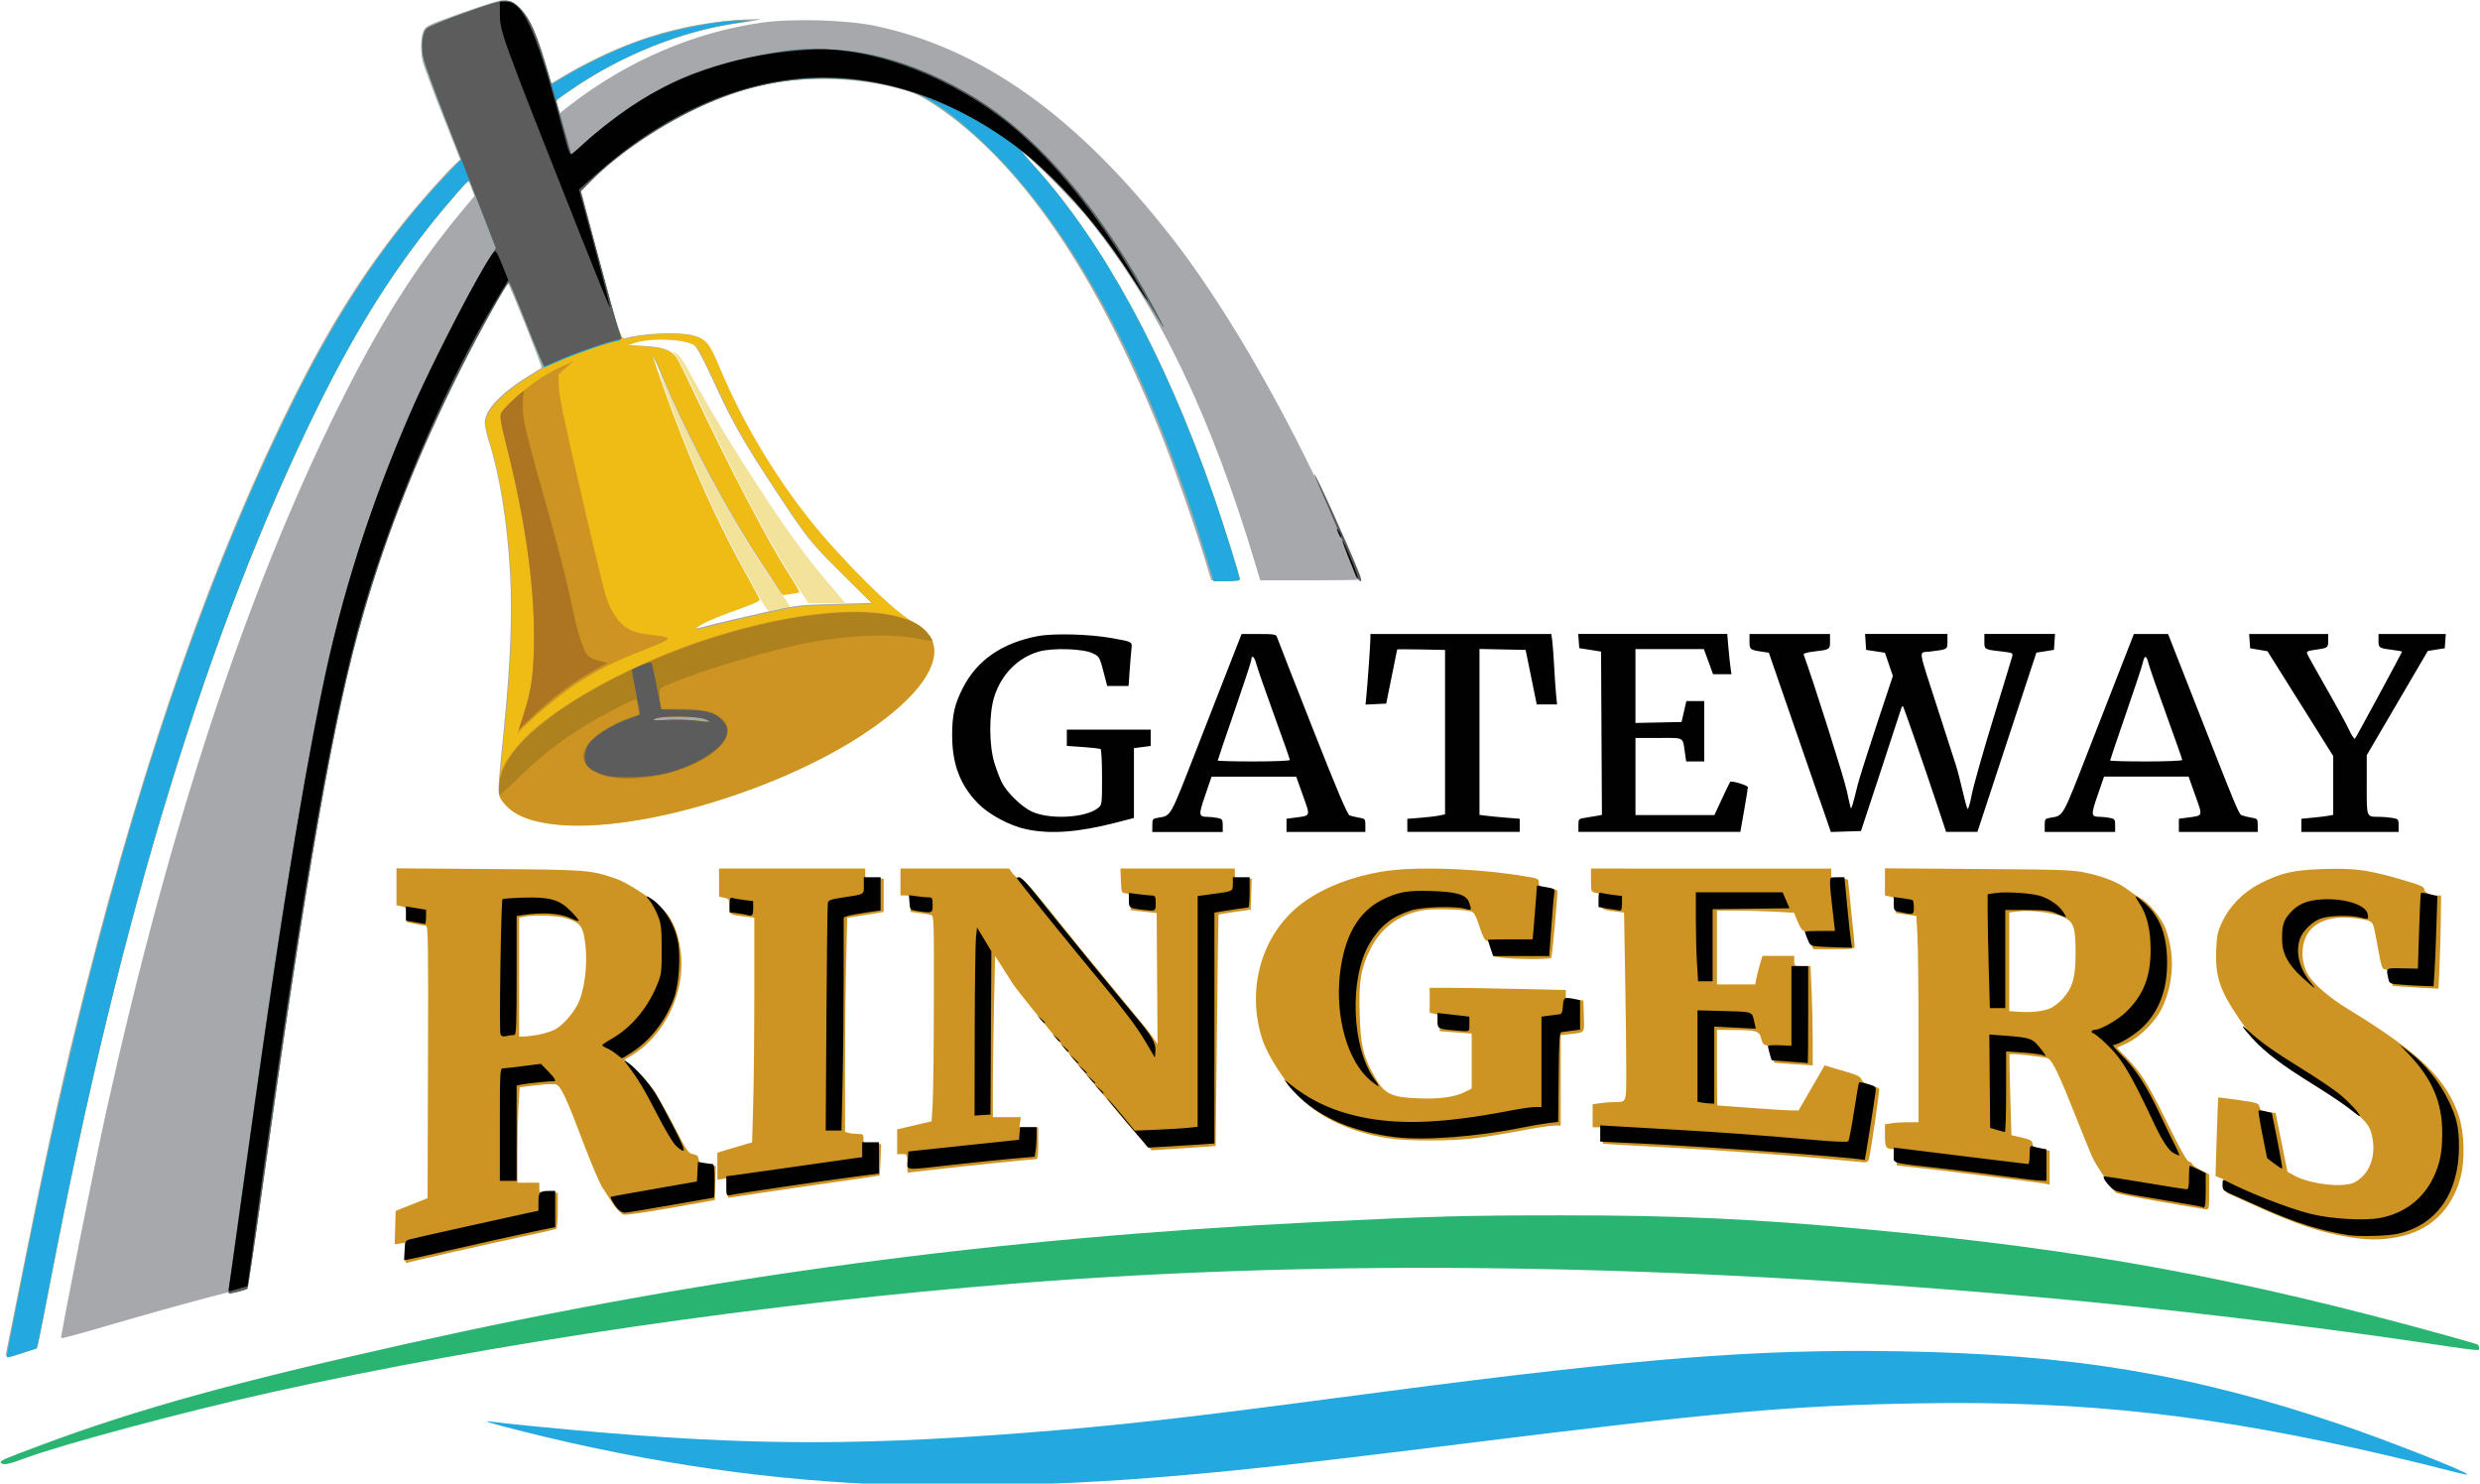 <?xml version="1.0" encoding="UTF-8" standalone="no"?>
<svg
   xmlns:dc="http://purl.org/dc/elements/1.1/"
   xmlns:cc="http://creativecommons.org/ns#"
   xmlns:rdf="http://www.w3.org/1999/02/22-rdf-syntax-ns#"
   xmlns:svg="http://www.w3.org/2000/svg"
   xmlns="http://www.w3.org/2000/svg"
   width="125.181mm"
   height="74.889mm"
   viewBox="0 0 125.181 74.889"
   version="1.1"
   id="svg8">
  <defs
     id="defs2" />
  <path
     id="highlightYellow"
     transform="scale(0.265)"
     d="m 128.094,66.965 c -0.091,0.004 0.091,0.219 0.568,0.754 0.452,0.507 2.108,3.658 3.68,7.002 8.169,17.376 14.286,28.912 19.896,37.52 l 1.723,2.641 H 157.48 161 l -3.174,-3.762 c -4.186,-4.96 -7.144,-8.982 -11.977,-16.289 -5.193,-7.853 -9.643,-15.106 -12.93,-21.07 -3.081,-5.59 -3.423,-6.105 -4.371,-6.596 -0.247,-0.128 -0.4,-0.201 -0.455,-0.199 z m -2.559,3.873 c -0.159,0.159 3.932,11.163 5.973,16.066 3.688,8.86 6.658,15.042 11.131,23.176 3.703,6.734 3.531,6.487 4.348,6.283 0.382,-0.095 1.305,-0.27 2.053,-0.389 0.748,-0.119 1.361,-0.35 1.361,-0.512 0,-0.162 -0.928,-1.585 -2.061,-3.162 -6.647,-9.256 -15.109,-24.42 -20.834,-37.33 -1.031,-2.326 -1.918,-4.186 -1.971,-4.133 z"
     style="fill:#f3e299;stroke-width:0.32" />
  <path
     id="archGray"
     d="M 25.396,0 C 25.249,0 24.309,0.293 23.307,0.651 21.56,1.274 21.479,1.313 21.368,1.579 c -0.135,0.324 -0.148,1.017 -0.028,1.538 0.046,0.201 0.491,1.396 0.988,2.654 l 0.903,2.288 -0.25,0.225 c -0.433,0.39 -1.76,1.881 -2.543,2.858 -2.128,2.654 -3.796,5.308 -5.608,8.923 -4.024,8.027 -7.444,17.707 -10.501,29.727 -1.095,4.303 -1.85,7.692 -3.098,13.904 l -0.95,4.727 0.29,-0.054 c 0.16,-0.03 0.524,-0.138 0.81,-0.24 L 1.902,67.945 2.513,64.812 C 4.877,52.688 6.965,44.425 9.818,35.899 11.931,29.585 13.896,24.76 16.303,19.981 c 2.088,-4.146 3.941,-6.975 6.586,-10.054 0.37,-0.431 0.697,-0.783 0.727,-0.783 0.03,0 0.117,0.169 0.193,0.376 l 0.14,0.376 -0.553,0.661 C 21.03,13.386 19.166,16.333 17.072,20.559 12.432,29.923 8.584,41.597 5.374,56.049 4.77,58.771 3.035,67.494 3.087,67.547 c 0.022,0.022 0.831,-0.193 1.799,-0.476 2.577,-0.756 5.569,-1.586 6.653,-1.845 0.522,-0.125 0.959,-0.234 0.972,-0.244 0.013,-0.01 0.348,-2.337 0.745,-5.173 1.81,-12.947 3.098,-20.776 4.189,-25.461 1.232,-5.291 3.4,-11.132 6.043,-16.28 0.824,-1.604 2.058,-3.758 2.154,-3.758 0.066,0 1.749,4.222 1.698,4.26 -0.019,0.014 -0.335,0.211 -0.702,0.436 -1.369,0.84 -2.17,1.7 -2.168,2.324 5.82e-4,0.167 0.092,0.589 0.203,0.938 0.55,1.728 0.93,4.088 1.072,6.671 0.114,2.073 0.015,4.577 -0.313,7.849 -0.338,3.378 -0.334,3.253 -0.101,3.599 0.11,0.163 0.379,0.417 0.598,0.564 1.294,0.87 4.605,0.864 8.182,-0.014 4.976,-1.222 9.795,-3.654 11.932,-6.021 1.386,-1.535 1.372,-2.857 -0.036,-3.572 -0.893,-0.454 -3.532,-3.062 -5.157,-5.096 -1.841,-2.305 -3.435,-4.991 -4.571,-7.704 -0.531,-1.268 -0.687,-1.455 -1.35,-1.624 -0.705,-0.18 -2.522,-0.097 -3.371,0.153 -0.222,0.065 -0.311,-0.199 -1.345,-4.029 L 29.286,9.61 29.862,9.069 c 2.613,-2.453 5.904,-4.227 8.985,-4.844 1.994,-0.399 4.572,-0.295 6.59,0.267 0.768,0.214 1.052,0.345 1.733,0.796 4.289,2.842 8.125,8.402 11.392,16.513 0.658,1.634 1.817,4.954 2.356,6.752 l 0.222,0.741 h 0.71 0.71 l -0.128,-0.444 c -0.322,-1.12 -1.026,-3.275 -1.472,-4.509 -2.557,-7.069 -5.55,-12.444 -9.029,-16.213 -0.649,-0.703 -0.654,-0.711 -0.198,-0.345 0.734,0.59 2.606,2.509 3.309,3.393 3.444,4.321 6.088,9.819 8.336,17.335 l 0.235,0.783 h 2.526 c 1.39,0 2.527,-0.019 2.527,-0.043 0,-0.093 -1.308,-3.09 -1.859,-4.26 -2.427,-5.151 -5.167,-9.8 -7.67,-13.012 C 54.377,5.876 49.573,2.448 44.178,1.306 c -1.42,-0.3 -4.165,-0.381 -5.697,-0.167 -3.454,0.482 -6.849,1.945 -9.743,4.197 l -0.514,0.4 -0.089,-0.332 c -0.103,-0.385 -0.126,-0.362 1.203,-1.225 2.198,-1.428 5.127,-2.578 7.494,-2.941 1.831,-0.281 1.896,-0.301 0.846,-0.254 C 34.329,1.135 31.253,2.122 28.06,4.071 L 27.799,4.23 27.523,3.236 C 27.231,2.187 26.725,1.003 26.367,0.535 26.108,0.195 25.754,0 25.396,0 Z m 7.77,17.119 c 0.771,-0.017 1.594,0.094 1.881,0.306 0.134,0.099 0.499,0.792 1.037,1.967 0.897,1.959 1.461,2.944 3.15,5.499 1.531,2.316 1.673,2.493 3.3,4.105 l 1.452,1.439 -1.863,0.05 c -1.825,0.049 -1.899,0.058 -3.63,0.446 -0.972,0.218 -2.077,0.474 -2.455,0.569 -0.378,0.095 -0.764,0.196 -0.856,0.223 -0.143,0.043 -0.153,0.031 -0.063,-0.078 0.144,-0.174 0.955,-0.532 2.179,-0.964 0.629,-0.222 1.006,-0.398 0.99,-0.463 -0.014,-0.057 -0.304,-0.603 -0.645,-1.213 -1.202,-2.151 -2.287,-4.47 -3.308,-7.07 -0.682,-1.737 -1.534,-4.162 -1.416,-4.029 0.042,0.047 0.318,0.656 0.615,1.355 1.284,3.02 3.196,6.588 4.961,9.26 l 0.972,1.471 0.39,-0.053 c 0.214,-0.029 0.407,-0.071 0.428,-0.092 0.021,-0.021 -0.196,-0.4 -0.483,-0.843 -1.076,-1.661 -3.052,-5.436 -4.834,-9.235 -0.393,-0.838 -0.789,-1.628 -0.879,-1.754 -0.261,-0.364 -0.661,-0.502 -1.606,-0.554 l -0.856,-0.048 0.337,-0.121 c 0.296,-0.107 0.74,-0.164 1.202,-0.174 z"
     style="fill:#a7a8ac;stroke-width:0.085" />
  <path
     id="bellYellow"
     transform="scale(0.265)"
     d="m 96.455,0.16 c -1.327,-0.027 -3.41,0.673 -7.814,2.24 -4.05,1.441 -7.104,2.705 -7.424,3.076 -0.786,0.913 -1.033,3.216 -0.588,5.477 0.212,1.079 1.93,5.869 3.816,10.645 L 87.875,30.279 84.861,33.459 C 74,44.928 64.856,58.427 56.152,75.84 36.941,114.274 21.451,161.998 8.324,223.199 c -1.874,8.735 -7.045,34.542 -7.045,35.158 0,0.317 0.266,0.261 3.094,-0.66 l 2.652,-0.863 0.488,-2.258 C 7.782,253.335 8.805,248.145 9.787,243.041 23.083,173.93 39.603,120.017 60.484,77.6 68.047,62.236 75.625,50.324 84.717,39.502 c 1.766,-2.102 3.551,-4.136 3.967,-4.521 l 0.756,-0.701 2.508,6.494 2.506,6.494 -2.771,4.605 c -3.083,5.123 -9.336,17.373 -12.459,24.41 -7.648,17.232 -13.357,34.374 -17.113,51.396 -2.174,9.852 -6.119,32.176 -8.965,50.721 -3.03,19.739 -9.759,67.653 -9.533,67.879 0.175,0.175 3.163,-0.512 3.49,-0.803 0.122,-0.108 1.315,-8.045 2.652,-17.637 8.71,-62.458 13.815,-91.54 19.486,-111.039 4.518,-15.533 10.568,-30.716 18.619,-46.721 3.65,-7.255 8.706,-16.303 9.117,-16.314 0.097,-0.003 1.622,3.657 3.391,8.135 l 3.215,8.141 -2.666,1.629 c -5.337,3.262 -8.44,6.554 -8.432,8.945 0.002,0.63 0.347,2.225 0.768,3.545 2.08,6.532 3.514,15.45 4.053,25.213 0.433,7.836 0.056,17.3 -1.182,29.668 -1.277,12.769 -1.264,12.294 -0.383,13.6 0.416,0.616 1.434,1.574 2.262,2.131 4.892,3.288 17.403,3.266 30.924,-0.055 18.807,-4.619 37.021,-13.809 45.096,-22.756 5.237,-5.802 5.187,-10.798 -0.135,-13.502 -3.375,-1.715 -13.351,-11.571 -19.49,-19.258 -6.958,-8.713 -12.983,-18.867 -17.277,-29.121 -2.007,-4.792 -2.595,-5.499 -5.104,-6.139 -2.69,-0.686 -8.692,-0.415 -12.848,0.582 -0.911,0.219 -1.244,-0.785 -5.262,-15.828 l -3.275,-12.264 1.725,-1.764 c 7.433,-7.599 20.178,-15.083 30.365,-17.83 9.582,-2.584 20.305,-2.51 29.65,0.209 4.349,1.265 9.319,4.723 15.744,10.953 16.32,15.824 30.773,42.809 41.346,77.199 l 1.697,5.521 h 2.5 c 1.654,0 2.502,-0.125 2.502,-0.365 0,-0.632 -3.083,-10.457 -5.057,-16.115 -9.297,-26.657 -20.988,-48.1 -34.195,-62.721 -3.608,-3.994 -3.073,-3.796 1.887,0.695 6.773,6.134 13.365,14.519 19.66,25.006 1.637,2.727 3.072,5.043 3.191,5.148 0.361,0.319 -3.397,-6.637 -5.428,-10.049 -9.146,-15.361 -19.631,-26.977 -30.344,-33.613 -3.93,-2.435 -9.928,-5.311 -13.688,-6.562 -5.681,-1.891 -9.354,-2.571 -14.908,-2.766 -4.609,-0.161 -5.627,-0.093 -10.219,0.691 -14.471,2.471 -24.761,7.386 -35.551,16.986 l -2.664,2.371 -0.322,-1.033 c -0.177,-0.569 -0.632,-2.186 -1.012,-3.594 -0.38,-1.408 -0.911,-3.251 -1.182,-4.094 -0.27,-0.843 -0.438,-1.575 -0.371,-1.627 0.067,-0.052 1.057,-0.748 2.201,-1.549 9.837,-6.884 21.386,-11.584 32.42,-13.193 2.798,-0.408 2.853,-0.429 1.117,-0.463 -4.772,-0.09 -14.6,1.924 -20.896,4.283 -3.947,1.479 -9.431,4.12 -12.961,6.242 C 106.376,15.28 105.139,16 105.092,16 c -0.047,0 -0.319,-0.828 -0.604,-1.84 C 102.45,6.912 100.922,3.433 98.914,1.473 98.061,0.64 97.487,0.181 96.455,0.16 Z M 125.352,64.703 c 2.912,-0.064 6.024,0.355 7.107,1.158 0.505,0.374 1.888,2.995 3.92,7.434 3.391,7.405 5.521,11.125 11.904,20.785 5.785,8.754 6.322,9.422 12.471,15.516 l 5.486,5.438 -7.041,0.188 c -6.897,0.184 -7.176,0.219 -13.721,1.688 -3.675,0.824 -7.85,1.792 -9.279,2.15 -1.429,0.359 -2.886,0.739 -3.236,0.844 -0.54,0.161 -0.577,0.116 -0.236,-0.295 0.544,-0.656 3.608,-2.01 8.234,-3.643 2.375,-0.838 3.802,-1.505 3.742,-1.748 -0.053,-0.216 -1.149,-2.281 -2.438,-4.586 -4.544,-8.131 -8.645,-16.895 -12.504,-26.723 -2.578,-6.566 -5.798,-15.73 -5.352,-15.229 0.157,0.176 1.203,2.481 2.326,5.121 4.855,11.414 12.079,24.898 18.752,35 l 3.674,5.561 1.475,-0.201 c 0.81,-0.111 1.539,-0.269 1.619,-0.35 0.08,-0.08 -0.741,-1.513 -1.824,-3.186 -4.067,-6.279 -11.534,-20.544 -18.27,-34.904 -1.486,-3.168 -2.98,-6.152 -3.322,-6.629 -0.987,-1.377 -2.497,-1.897 -6.068,-2.094 l -3.236,-0.18 1.273,-0.459 c 1.12,-0.405 2.796,-0.618 4.543,-0.656 z m 4.205,71.785 c 2.068,0.027 4.152,0.211 4.844,0.535 1.247,0.584 1.116,0.597 -2.08,0.223 -1.232,-0.146 -3.609,-0.194 -5.281,-0.111 -2.531,0.126 -2.904,0.088 -2.238,-0.234 0.635,-0.307 2.687,-0.439 4.756,-0.412 z"
     style="fill:#efbc16;stroke-width:0.32" />
  <path
     id="blue"
     transform="scale(0.265)"
     d="m 96.455,0.16 c -1.327,-0.027 -3.41,0.673 -7.814,2.24 -4.05,1.441 -7.104,2.705 -7.424,3.076 -0.786,0.913 -1.033,3.216 -0.588,5.477 0.212,1.079 1.93,5.869 3.816,10.645 L 87.875,30.279 84.861,33.459 C 74,44.928 64.856,58.427 56.152,75.84 36.941,114.274 21.451,161.998 8.324,223.199 c -1.874,8.735 -7.045,34.542 -7.045,35.158 0,0.317 0.266,0.261 3.094,-0.66 l 2.652,-0.863 0.488,-2.258 C 7.782,253.335 8.805,248.145 9.787,243.041 23.083,173.93 39.603,120.017 60.484,77.6 68.047,62.236 75.625,50.324 84.717,39.502 c 1.766,-2.102 3.551,-4.136 3.967,-4.521 l 0.756,-0.701 2.508,6.494 2.506,6.494 -2.771,4.605 c -3.083,5.123 -9.336,17.373 -12.459,24.41 -7.648,17.232 -13.357,34.374 -17.113,51.396 -2.174,9.852 -6.119,32.176 -8.965,50.721 -3.03,19.739 -9.759,67.653 -9.533,67.879 0.175,0.175 3.163,-0.512 3.49,-0.803 0.122,-0.108 1.315,-8.045 2.652,-17.637 8.71,-62.458 13.815,-91.54 19.486,-111.039 4.518,-15.533 10.568,-30.716 18.619,-46.721 3.673,-7.302 8.706,-16.303 9.123,-16.314 0.1,-0.003 1.381,3.055 2.848,6.795 1.467,3.74 2.925,7.401 3.238,8.137 l 0.57,1.338 3.141,-1.379 c 3.135,-1.376 9.912,-3.695 10.797,-3.695 0.799,0 0.847,-0.521 0.213,-2.291 -0.337,-0.94 -2.085,-7.229 -3.885,-13.975 l -3.273,-12.264 1.725,-1.764 c 7.433,-7.599 20.178,-15.083 30.365,-17.83 9.582,-2.584 20.305,-2.51 29.65,0.209 4.349,1.265 9.319,4.723 15.744,10.953 16.32,15.824 30.773,42.809 41.346,77.199 l 1.697,5.521 h 2.5 c 1.654,0 2.502,-0.125 2.502,-0.365 0,-0.632 -3.083,-10.457 -5.057,-16.115 -9.297,-26.657 -20.988,-48.1 -34.195,-62.721 -3.608,-3.994 -3.073,-3.796 1.887,0.695 6.773,6.134 13.365,14.519 19.66,25.006 1.637,2.727 3.072,5.043 3.191,5.148 0.361,0.319 -3.397,-6.637 -5.428,-10.049 -9.146,-15.361 -19.631,-26.977 -30.344,-33.613 -3.93,-2.435 -9.928,-5.311 -13.688,-6.562 -5.681,-1.891 -9.354,-2.571 -14.908,-2.766 -4.609,-0.161 -5.627,-0.093 -10.219,0.691 -14.471,2.471 -24.761,7.386 -35.551,16.986 l -2.664,2.371 -0.322,-1.033 c -0.177,-0.569 -0.632,-2.186 -1.012,-3.594 -0.38,-1.408 -0.911,-3.251 -1.182,-4.094 -0.27,-0.843 -0.438,-1.575 -0.371,-1.627 0.067,-0.052 1.057,-0.748 2.201,-1.549 9.837,-6.884 21.386,-11.584 32.42,-13.193 2.798,-0.408 2.853,-0.429 1.117,-0.463 -4.772,-0.09 -14.6,1.924 -20.896,4.283 -3.947,1.479 -9.431,4.12 -12.961,6.242 C 106.376,15.28 105.139,16 105.092,16 c -0.047,0 -0.319,-0.828 -0.604,-1.84 C 102.45,6.912 100.922,3.433 98.914,1.473 98.061,0.64 97.487,0.181 96.455,0.16 Z M 356.176,257.334 c -26.065,-0.142 -49.021,1.941 -102.576,9.066 -27.714,3.687 -41.287,5.201 -58.561,6.535 -34.666,2.678 -56.436,2.382 -93.439,-1.268 -3.52,-0.347 -6.976,-0.719 -7.68,-0.826 -2.723,-0.416 -0.661,0.236 6.09,1.922 24.369,6.086 47.383,9.367 70.871,10.107 12.562,0.396 30.159,-0.043 45.119,-1.129 15.934,-1.156 29.967,-2.665 62.424,-6.707 48.601,-6.052 63.058,-7.331 87.336,-7.727 31.579,-0.514 56.002,2.225 89.279,10.006 4.136,0.967 9.155,2.193 11.152,2.725 1.997,0.532 3.694,0.901 3.773,0.822 0.358,-0.358 -14.913,-6.383 -24.045,-9.486 -28.344,-9.633 -51.434,-13.455 -84.48,-13.984 -1.775,-0.028 -3.526,-0.047 -5.264,-0.057 z"
     style="fill:#23a8e0;stroke-width:0.32" />
  <path
     id="letterGold"
     transform="scale(0.265)"
     d="m 109.215,68.789 -2.207,1.016 c -3.249,1.494 -6.368,3.643 -9.168,6.314 -3.001,2.864 -2.966,2.589 -1.211,9.561 3.614,14.36 5.358,27.499 5.035,37.938 -0.213,6.895 -0.624,9.081 -2.959,15.742 -0.192,0.547 -0.143,0.533 0.324,-0.094 1.118,-1.5 7.159,-6.595 10.381,-8.756 4.136,-2.774 7.487,-4.464 13.57,-6.846 5.366,-2.101 5.429,-2.292 0.914,-2.75 -4.054,-0.411 -5.872,-1.664 -7.703,-5.311 -0.814,-1.621 -1.458,-4.182 -6.146,-24.404 -2.626,-11.327 -3.604,-16.112 -3.621,-17.715 l -0.023,-2.195 1.406,-1.25 z m 52.443,47.75 c -7.149,0.154 -16.114,1.759 -25.811,4.789 -15.333,4.792 -31.279,13.665 -37.219,20.709 -2.524,2.993 -3.356,4.7 -3.51,7.201 -0.123,2.008 -0.049,2.417 0.619,3.402 1.664,2.455 5.249,3.96 10.662,4.479 14.824,1.419 41.386,-6.409 57.572,-16.967 11.824,-7.712 16.587,-15.158 12.6,-19.699 -2.432,-2.77 -7.765,-4.068 -14.914,-3.914 z m -32.102,19.949 c 2.068,0.027 4.152,0.211 4.844,0.535 1.247,0.584 1.116,0.597 -2.08,0.223 -1.232,-0.146 -3.609,-0.194 -5.281,-0.111 -2.531,0.126 -2.904,0.088 -2.238,-0.234 0.635,-0.307 2.687,-0.439 4.756,-0.412 z m -54.037,28.908 v 3.516 3.518 l 0.961,0.211 c 0.887,0.195 0.959,0.316 0.959,1.598 v 1.389 l 1.617,0.346 c 0.889,0.19 1.824,0.348 2.08,0.348 0.405,0 0.456,3.403 0.385,25.955 l -0.082,25.955 -3.039,1.209 -3.041,1.209 -0.09,3.182 -0.09,3.182 0.969,-0.143 0.971,-0.143 v 1.992 c 9.2e-5,1.583 0.093,1.955 0.453,1.816 0.629,-0.241 14.772,-3.452 22.055,-5.006 3.315,-0.707 6.159,-1.367 6.32,-1.467 0.161,-0.1 0.293,-1.684 0.293,-3.521 v -3.342 h -1.76 c -1.742,0 -1.76,-0.009 -1.76,-0.959 v -0.961 h -2.08 -2.08 v -5.52 c 7.94e-4,-3.036 0.096,-7.126 0.209,-9.09 l 0.205,-3.57 3.119,-0.381 c 1.716,-0.21 3.44,-0.282 3.83,-0.158 0.9,0.285 2.027,2.714 5.35,11.52 1.395,3.696 2.956,7.349 3.471,8.117 0.514,0.768 1.228,1.873 1.586,2.457 0.789,1.286 1.734,2.355 2.387,2.699 0.281,0.148 4.043,-0.377 8.963,-1.252 l 8.48,-1.508 0.092,-3.24 0.09,-3.24 -1.211,-0.201 c -1.831,-0.305 -1.953,-0.374 -2.066,-1.17 -0.076,-0.535 -0.368,-0.783 -1.064,-0.902 -0.872,-0.15 -1.194,-0.621 -3.52,-5.123 -1.408,-2.727 -3.094,-5.749 -3.746,-6.717 -1.406,-2.089 -3.797,-4.63 -5.109,-5.428 l -0.939,-0.57 1.4,-0.822 c 6.591,-3.863 10.629,-12.363 9.551,-20.107 -0.461,-3.315 -1.4,-5.675 -2.965,-7.453 -1.677,-1.905 -6.927,-5.412 -9.342,-6.242 -4.891,-1.681 -5.284,-1.711 -24.131,-1.85 z m 283.52,0 v 2.59 2.59 l 0.945,0.189 c 0.864,0.173 0.951,0.315 1.039,1.672 l 0.096,1.482 1.953,0.277 1.953,0.279 0.207,3.852 c 0.114,2.119 0.207,10.958 0.207,19.643 v 15.789 l -2,0.004 c -1.1,0.002 -2.539,0.092 -3.199,0.201 l -1.201,0.199 v 2.164 c 0,2.259 0.188,2.553 1.627,2.553 0.521,0 0.613,0.236 0.613,1.559 v 1.557 l 3.602,0.385 c 4.994,0.533 23.565,2.857 24.639,3.084 l 0.881,0.186 v -3.211 -3.209 l -1.201,-0.334 c -0.66,-0.183 -1.368,-0.333 -1.576,-0.334 -0.208,-9.8e-4 -0.424,-0.324 -0.48,-0.717 -0.084,-0.589 -0.446,-0.794 -2.059,-1.166 l -1.955,-0.451 -0.23,-7.66 c -0.128,-4.214 -0.184,-7.706 -0.125,-7.76 0.239,-0.219 6.753,0.495 7.328,0.803 0.881,0.472 2.217,3.271 5.314,11.143 1.486,3.776 2.985,7.419 3.33,8.096 0.76,1.49 3.696,5.854 4.246,6.311 0.217,0.18 4.061,0.964 8.541,1.74 4.48,0.777 8.399,1.434 8.707,1.457 0.501,0.039 0.561,-0.314 0.561,-3.312 v -3.354 l -1.602,-0.812 c -0.88,-0.446 -1.6,-0.943 -1.6,-1.104 0,-0.161 -0.286,-0.383 -0.635,-0.494 -0.439,-0.139 -1.667,-2.314 -3.992,-7.068 -3.751,-7.67 -5.196,-9.991 -7.928,-12.732 -1.03,-1.034 -1.831,-1.903 -1.779,-1.934 0.052,-0.029 0.882,-0.407 1.846,-0.84 2.467,-1.109 5.516,-4.177 6.732,-6.775 2.239,-4.784 2.456,-10.197 0.605,-15.143 -0.712,-1.903 -3.289,-4.985 -4.84,-5.787 -0.516,-0.267 -1.549,-0.95 -2.293,-1.518 -1.831,-1.398 -4.249,-2.394 -7.707,-3.178 -2.679,-0.607 -4.183,-0.665 -20.729,-0.783 z m -222.078,0.043 v 2.682 2.68 l 0.959,0.191 c 0.894,0.179 0.961,0.29 0.961,1.619 0,1.607 0.023,1.622 2.959,1.967 l 1.84,0.217 v 13.963 c -3.8e-4,7.68 -0.095,17.311 -0.211,21.404 l -0.211,7.441 -2.27,0.658 c -1.248,0.362 -2.737,0.804 -3.309,0.982 l -1.039,0.326 v 2.57 2.572 l 0.959,-0.141 0.961,-0.141 v 1.863 c 0,1.026 0.078,1.865 0.174,1.865 0.096,0 2.94,-0.425 6.32,-0.945 3.38,-0.52 9.806,-1.458 14.281,-2.084 4.475,-0.626 8.17,-1.173 8.209,-1.215 0.039,-0.042 0.122,-1.407 0.184,-3.035 l 0.111,-2.961 h -1.68 c -1.654,1.5e-4 -1.68,-0.014 -1.68,-0.959 0,-0.869 -0.1,-0.961 -1.041,-0.965 -0.572,-0.002 -1.364,-0.091 -1.76,-0.197 l -0.719,-0.193 v -11.75 c 0,-6.463 0.093,-15.646 0.209,-20.406 l 0.211,-8.656 1.471,-0.201 c 0.808,-0.111 2.369,-0.357 3.469,-0.549 l 2,-0.348 v -3.168 -3.168 h -1.76 c -1.741,0 -1.76,-0.009 -1.76,-0.959 v -0.961 h -13.92 z m 34.559,0 V 168 v 2.561 h 0.961 c 0.937,0 0.959,0.039 0.959,1.57 v 1.568 l 1.682,0.215 c 0.924,0.117 1.93,0.284 2.238,0.371 0.525,0.148 0.557,1.194 0.523,16.537 -0.021,9.008 -0.129,17.816 -0.24,19.574 l -0.203,3.197 -3.279,0.766 -3.279,0.766 v 2.357 2.357 h 0.959 c 0.949,0 0.961,0.018 0.961,1.76 0,0.968 0.06,1.76 0.133,1.76 0.073,-10e-6 2.556,-0.283 5.52,-0.631 5.434,-0.638 18.059,-1.928 18.869,-1.928 0.339,0 0.438,-0.683 0.438,-3.041 v -3.039 h -1.795 -1.797 l 0.141,-0.961 0.141,-0.959 h -2.664 -2.664 v -6 c 3.8e-4,-3.3 0.095,-10.206 0.211,-15.346 l 0.211,-9.344 1.385,2.145 c 0.762,1.18 1.639,2.563 1.949,3.074 1.203,1.983 21.89,26.973 25.148,30.379 l 1.336,1.395 6.08,-0.393 c 3.344,-0.216 6.092,-0.409 6.107,-0.432 0.015,-0.022 0.13,-9.934 0.254,-22.027 0.124,-12.093 0.255,-22.017 0.293,-22.055 0.038,-0.038 1.437,-0.262 3.107,-0.498 l 3.037,-0.428 0.092,-2.955 0.092,-2.957 h -1.611 c -1.578,0 -1.613,-0.019 -1.613,-0.959 v -0.961 h -10.893 -10.895 l 0.094,2.32 c 0.092,2.266 0.115,2.323 0.975,2.422 0.824,0.095 0.879,0.198 0.879,1.641 v 1.541 l 2.48,0.279 2.48,0.277 0.08,12.48 0.082,12.48 -0.881,-1.289 c -0.484,-0.709 -3.46,-4.381 -6.613,-8.16 -3.153,-3.779 -8.471,-10.291 -11.816,-14.471 -4.762,-5.951 -6.241,-7.602 -6.816,-7.602 -0.446,0 -1.015,-0.377 -1.445,-0.959 l -0.711,-0.961 h -10.34 z m 131.521,0 v 2.215 c 0,2.201 0.005,2.216 0.959,2.426 0.886,0.195 0.961,0.318 0.961,1.592 0,1.556 0.075,1.612 2.617,1.93 l 1.76,0.219 0.211,12.023 c 0.116,6.612 0.211,14.647 0.211,17.855 0,6.474 0.091,6.221 -2.221,6.221 -0.665,0 -1.879,0.091 -2.695,0.203 l -1.484,0.203 v 2.197 2.197 h 0.961 c 0.937,0 0.959,0.037 0.959,1.568 v 1.57 l 2.961,0.188 c 1.628,0.103 5.912,0.334 9.52,0.514 8.461,0.422 23.178,1.483 30.721,2.215 v 0.002 c 3.256,0.316 6.242,0.593 6.635,0.619 0.499,0.032 0.763,-0.173 0.877,-0.676 0.457,-2.014 2.072,-13.126 1.939,-13.342 -0.085,-0.137 -0.818,-0.435 -1.629,-0.662 -0.984,-0.275 -1.563,-0.643 -1.738,-1.104 -0.186,-0.49 -0.803,-0.845 -2.133,-1.225 -1.029,-0.294 -2.547,-0.743 -3.373,-1 l -1.504,-0.467 -2.486,4.301 -2.488,4.299 -1.289,-0.004 c -0.709,-0.002 -4.171,-0.217 -7.691,-0.477 -3.52,-0.26 -6.435,-0.475 -6.479,-0.477 -0.042,-0.001 -0.08,-3.243 -0.08,-7.203 v -7.199 l 3.279,0.029 c 4.34,0.042 4.795,0.188 5.139,1.643 0.197,0.831 0.471,1.197 0.949,1.268 0.509,0.075 0.769,0.476 1.066,1.646 0.216,0.851 0.441,1.588 0.5,1.639 0.058,0.051 1.725,0.196 3.705,0.32 l 3.602,0.227 v -4.615 c 0,-2.539 -0.096,-6.799 -0.211,-9.467 L 344.859,184 h -1.549 c -1.509,0 -1.551,-0.024 -1.551,-0.959 v -0.961 h -3.027 -3.027 l -0.482,1.625 c -0.265,0.894 -0.575,2.119 -0.688,2.721 l -0.207,1.094 h -3.643 -3.645 v -7.039 -7.041 h 3.469 c 1.908,0 5.212,0.095 7.342,0.209 l 3.873,0.209 0.695,1.711 c 0.382,0.941 0.881,1.713 1.107,1.713 0.227,0 0.739,0.792 1.141,1.76 l 0.73,1.76 h 3.941 c 3.542,0 3.939,-0.057 3.936,-0.561 -0.003,-0.308 -0.29,-3.224 -0.639,-6.48 -0.349,-3.256 -0.635,-6.028 -0.635,-6.16 -4.9e-4,-0.132 -0.722,-0.24 -1.602,-0.24 -1.566,-10e-6 -1.6,-0.02 -1.6,-0.959 v -0.961 h -22.881 z m -30.855,0.004 c -3.214,-0.006 -6.084,0.144 -8.186,0.463 -6.384,0.97 -12.016,3.154 -16.09,6.244 -7.605,5.767 -10.626,16.334 -7.422,25.955 0.966,2.902 4.138,7.849 6.828,10.652 3.927,4.091 10.002,6.949 17.131,8.057 v -0.002 c 3.717,0.579 12.144,0.562 16.686,-0.033 2.105,-0.276 6.035,-0.923 8.734,-1.439 2.699,-0.516 5.471,-0.939 6.16,-0.939 h 1.252 v -8.617 -8.617 l 1.84,-0.205 c 2.829,-0.317 2.675,-0.113 2.572,-3.436 l -0.092,-2.965 -1.68,-0.098 c -1.602,-0.092 -1.68,-0.138 -1.68,-0.988 v -0.891 l -9.172,-0.213 c -5.045,-0.116 -10.878,-0.211 -12.961,-0.211 h -3.787 v 2.375 2.373 l 0.959,0.211 c 0.905,0.199 0.961,0.3 0.961,1.756 v 1.545 l 3.039,0.229 3.041,0.229 v 5.234 5.236 l -1.209,0.615 c -1.979,1.01 -4.839,1.41 -8.941,1.25 -5.536,-0.216 -6.614,-0.832 -8.852,-5.053 -1.716,-3.237 -2.15,-5.293 -2.334,-11.041 -0.194,-6.047 0.229,-8.667 1.98,-12.225 2.002,-4.068 5.417,-6.642 9.928,-7.488 1.883,-0.353 7.904,-0.218 9.34,0.211 0.554,0.166 0.905,0.808 1.586,2.898 0.619,1.9 1.024,2.684 1.391,2.684 0.338,0 0.683,0.528 0.99,1.521 l 0.471,1.52 1.744,0.209 c 2.606,0.311 8.884,0.311 9.076,0 0.152,-0.245 1.15,-11.108 1.15,-12.512 0,-0.468 -0.35,-0.627 -1.76,-0.803 -1.571,-0.196 -1.762,-0.302 -1.762,-0.973 0,-0.823 -0.082,-0.853 -3.982,-1.453 -5.286,-0.813 -11.595,-1.255 -16.951,-1.266 z m 172.598,0.043 c -0.645,0.004 -1.327,0.018 -2.062,0.041 -5.89,0.18 -8.342,0.742 -12.363,2.834 -3.108,1.617 -5.678,4.242 -7.078,7.227 -0.872,1.858 -1.038,2.613 -1.145,5.232 -0.21,5.152 0.625,7.694 4.332,13.189 2.68,3.972 6.692,7.817 10.961,10.502 12.33,7.755 13.789,8.962 14.404,11.928 0.804,3.875 -0.477,7.229 -3.352,8.773 -2.042,1.097 -8.539,0.357 -11.512,-1.311 l -1.256,-0.703 -1.137,-5.6 -1.137,-5.6 -1.426,-0.16 c -1.199,-0.134 -1.458,-0.289 -1.613,-0.961 -0.176,-0.757 -0.389,-0.828 -4,-1.346 -2.098,-0.3 -3.841,-0.518 -3.875,-0.48 -0.033,0.036 -0.164,3.421 -0.293,7.52 l -0.234,7.451 0.986,0.373 c 0.834,0.315 1,0.561 1.08,1.596 l 0.096,1.223 4.852,2.209 c 8.262,3.761 13.096,5.384 18.541,6.23 v 0.002 c 3.707,0.576 5.8,0.582 8.902,0.029 6.235,-1.111 10.525,-5.104 12.211,-11.365 0.877,-3.257 0.754,-8.454 -0.273,-11.609 -2.339,-7.181 -7.426,-12.111 -21.193,-20.537 -3.522,-2.156 -6.383,-4.601 -7.52,-6.424 -1.004,-1.612 -1.358,-3.831 -0.934,-5.875 0.743,-3.579 4.02,-5.434 8.922,-5.051 1.327,0.104 2.856,0.345 3.398,0.535 0.968,0.34 0.999,0.42 1.697,4.254 0.913,5.009 0.901,4.968 1.73,5.086 0.561,0.08 0.758,0.402 0.975,1.594 l 0.271,1.494 2.77,0.197 c 1.524,0.108 3.491,0.228 4.371,0.266 l 1.6,0.07 0.201,-4.48 c 0.11,-2.464 0.218,-6.461 0.24,-8.881 l 0.039,-4.398 h -0.779 c -1.252,0 -2.422,-0.576 -2.422,-1.193 0,-0.454 -0.828,-0.812 -4.08,-1.76 -5.745,-1.674 -8.383,-2.149 -12.896,-2.121 z m -59.307,8.027 c 2.471,-0.068 6.164,0.49 7.674,1.221 1.865,0.903 2.212,1.991 2.197,6.865 -0.014,4.581 -0.541,6.466 -2.4,8.578 -0.692,0.786 -1.8,1.643 -2.463,1.904 -1.478,0.582 -3.493,0.801 -5.924,0.645 l -1.84,-0.119 v -9.4 -9.4 l 1.781,-0.223 c 0.293,-0.037 0.622,-0.06 0.975,-0.07 z m -281.6,0.906 c 1.532,0.054 3.041,0.216 3.861,0.459 2.537,0.754 3.178,1.431 3.588,3.785 0.664,3.812 0.285,8.582 -0.939,11.855 -0.764,2.043 -3.065,4.761 -4.762,5.627 -0.641,0.327 -2.016,0.753 -3.055,0.945 v -0.002 c -1.039,0.192 -2.293,0.35 -2.789,0.35 h -0.9 v -11.32 -11.318 l 1,-0.201 c 0.91,-0.182 2.464,-0.234 3.996,-0.18 z"
     style="fill:#cd9423;stroke-width:0.32" />
  <path
     id="green"
     d="m 0.044,73.832 c -0.06,-0.097 0.129,-0.18 2.04,-0.893 4.847,-1.81 9.795,-3.18 18.459,-5.113 15.31,-3.416 29.652,-5.334 45.92,-6.142 5.83,-0.29 7.548,-0.337 12.319,-0.337 5.903,-5.1e-4 9.676,0.173 15.536,0.716 10.9,1.01 18.683,2.438 29.248,5.369 0.789,0.219 1.466,0.417 1.503,0.44 0.037,0.023 0.067,0.102 0.067,0.175 0,0.157 0.239,0.182 -3.344,-0.346 -5.37,-0.792 -12.57,-1.647 -18.203,-2.161 C 84.286,63.777 67.267,63.529 51.393,64.776 38.681,65.775 24.869,67.792 13.674,70.284 9.267,71.265 3.112,72.914 1.241,73.615 0.419,73.923 0.132,73.975 0.044,73.832 Z"
     style="fill:#2ab471;stroke-width:0.085" />
  <path
     id="bellShadow"
     transform="scale(0.265)"
     d="m 163.486,116.637 c -12.443,-0.149 -30.624,4.492 -46.367,12.506 -13.58,6.913 -21.585,14.31 -22.021,20.348 -0.074,1.029 -0.021,1.869 0.117,1.869 0.138,0 1.848,-1.558 3.799,-3.463 3.851,-3.76 8.051,-7.021 12.652,-9.824 3.092,-1.883 9.277,-5.075 9.467,-4.885 0.254,0.254 0.704,2.827 0.514,2.934 -0.114,0.064 -0.782,0.298 -1.486,0.521 -2.183,0.693 -5.555,2.52 -6.908,3.742 -2.256,2.038 -2.761,3.79 -1.541,5.342 2.276,2.894 9.098,3.436 16.445,1.307 8.203,-2.377 12.615,-7.112 9.414,-10.102 -1.469,-1.372 -3.704,-1.914 -7.887,-1.912 l -3.596,0.002 -0.213,-0.846 c -0.117,-0.465 -0.227,-1.357 -0.244,-1.984 -0.032,-1.132 -0.014,-1.147 2.529,-2.174 7.112,-2.871 19.529,-6.489 26.561,-7.74 8.04,-1.431 15.556,-1.624 20.637,-0.531 1.142,0.246 2.135,0.389 2.205,0.318 0.253,-0.253 -1.572,-2.338 -2.596,-2.967 -2.622,-1.611 -6.612,-2.402 -11.48,-2.461 z m -33.93,19.852 c 2.068,0.027 4.152,0.211 4.844,0.535 1.247,0.584 1.116,0.597 -2.08,0.223 -1.232,-0.146 -3.609,-0.194 -5.281,-0.111 -2.531,0.126 -2.904,0.088 -2.238,-0.234 0.635,-0.307 2.687,-0.439 4.756,-0.412 z"
     style="fill:#ac811e;stroke-width:0.32" />
  <path
     id="darkHighlight"
     d="m 26.425,36.068 c 0.418,-1.299 0.534,-2.153 0.534,-3.937 0.001,-2.75 -0.468,-5.992 -1.406,-9.711 -0.315,-1.249 -0.343,-1.436 -0.241,-1.609 0.157,-0.267 1.235,-1.253 1.139,-1.042 -0.042,0.093 -0.073,0.436 -0.069,0.762 0.01,0.678 0.197,1.445 1.343,5.505 0.434,1.537 0.911,3.404 1.061,4.149 0.314,1.565 0.607,2.553 0.847,2.858 0.108,0.138 0.323,0.251 0.6,0.318 l 0.431,0.103 -0.641,0.35 c -0.989,0.54 -2.104,1.364 -3.014,2.23 l -0.828,0.787 z"
     style="fill:#ad7422;stroke-width:0.085" />
  <path
     id="handleGray"
     transform="scale(0.265)"
     d="M 96.455,0.16 C 95.128,0.134 93.045,0.833 88.641,2.4 84.591,3.841 81.536,5.105 81.217,5.477 80.434,6.386 80.185,8.692 80.625,10.93 c 0.21,1.066 2.51,7.359 5.113,13.984 2.603,6.625 5.631,14.362 6.729,17.193 l 1.994,5.146 -2.775,4.613 C 88.599,56.995 82.347,69.243 79.223,76.283 71.574,93.516 65.865,110.657 62.109,127.68 c -2.859,12.958 -7.092,37.737 -11.07,64.801 -1.655,11.259 -7.52,53.024 -7.52,53.555 0,0.2 0.082,0.365 0.18,0.365 0.449,0 3.205,-0.748 3.402,-0.924 0.122,-0.108 1.315,-8.045 2.652,-17.637 8.71,-62.458 13.815,-91.54 19.486,-111.039 4.518,-15.533 10.568,-30.716 18.619,-46.721 3.667,-7.289 8.706,-16.303 9.121,-16.314 0.099,-0.003 1.596,3.594 3.326,7.994 1.731,4.4 3.251,8 3.377,8 0.126,0 1.219,-0.452 2.432,-1.004 2.757,-1.255 8.384,-3.263 10.605,-3.785 0.924,-0.217 1.68,-0.439 1.68,-0.494 0,-0.055 -0.275,-0.869 -0.611,-1.809 -0.336,-0.94 -2.085,-7.227 -3.885,-13.973 l -3.273,-12.266 1.725,-1.762 c 5.747,-5.876 15.262,-12.102 23.805,-15.578 15.164,-6.17 30.764,-5.539 46.08,1.865 13.958,6.748 25.337,18.144 36.215,36.266 1.637,2.727 3.072,5.043 3.191,5.148 0.361,0.319 -3.397,-6.637 -5.428,-10.049 C 207.073,36.959 196.588,25.344 185.875,18.707 174.274,11.52 162.19,8.366 150.881,9.574 c -7.435,0.794 -16.832,3.29 -22.4,5.949 -5.248,2.506 -11.927,7.047 -16.982,11.545 l -2.678,2.383 -0.479,-1.686 c -0.263,-0.927 -0.758,-2.694 -1.102,-3.926 C 102.451,6.663 101.435,3.934 98.914,1.473 98.061,0.64 97.487,0.181 96.455,0.16 Z M 250.352,90.342 c -0.064,0.064 0.477,1.399 1.203,2.967 1.123,2.425 6.485,15.15 7.102,16.852 0.112,0.308 0.351,0.561 0.529,0.561 0.181,0 0.056,-0.675 -0.281,-1.521 -2.16,-5.418 -8.348,-19.062 -8.553,-18.857 z M 123.887,126.176 c -0.617,0.085 -2.703,0.887 -3.512,1.383 -0.058,0.035 0.277,1.962 0.744,4.281 0.468,2.319 0.804,4.251 0.746,4.293 -0.058,0.042 -1.193,0.465 -2.523,0.941 -2.957,1.058 -6.392,3.309 -7.305,4.785 -0.719,1.163 -0.877,2.767 -0.369,3.717 0.449,0.839 1.702,1.573 3.609,2.111 2.342,0.661 8.512,0.418 11.922,-0.469 4.93,-1.283 9.68,-4.096 10.902,-6.459 0.74,-1.431 0.569,-2.474 -0.596,-3.639 -1.464,-1.464 -2.96,-1.845 -7.586,-1.934 l -4,-0.076 -0.824,-4.354 c -0.454,-2.395 -0.922,-4.452 -1.041,-4.57 -0.02,-0.02 -0.08,-0.024 -0.168,-0.012 z m 5.67,10.312 c 2.068,0.027 4.152,0.211 4.844,0.535 1.247,0.584 1.116,0.597 -2.08,0.223 -1.232,-0.146 -3.609,-0.194 -5.281,-0.111 -2.531,0.126 -2.904,0.086 -2.238,-0.236 0.635,-0.307 2.687,-0.437 4.756,-0.41 z"
     style="fill:#5c5c5d;stroke-width:0.32" />
  <path
     style="fill:#020101;stroke-width:0.085"
     d="m 11.553,65.01 c 0.024,-0.108 0.294,-2.007 0.6,-4.219 1.822,-13.2 2.931,-20.204 4.112,-25.982 0.971,-4.748 2.39,-9.22 4.404,-13.87 1.146,-2.647 3.767,-7.703 4.264,-8.225 0.087,-0.092 0.164,0.029 0.414,0.655 l 0.307,0.767 -0.722,1.208 c -2.25,3.764 -4.687,9.343 -6.263,14.336 -1.77,5.608 -3.311,14.297 -5.939,33.494 l -0.24,1.75 -0.339,0.097 c -0.186,0.053 -0.407,0.117 -0.49,0.141 -0.122,0.035 -0.143,0.006 -0.107,-0.154 z m 8.869,-1.894 c 0.024,-0.468 0.039,-0.496 0.28,-0.562 0.244,-0.066 4.465,-1.009 5.821,-1.3 l 0.656,-0.141 v -0.448 c 0,-0.494 0.057,-0.551 0.557,-0.551 h 0.289 v 0.913 0.913 l -1.333,0.279 c -0.733,0.153 -2.324,0.506 -3.535,0.785 -1.211,0.278 -2.327,0.528 -2.481,0.556 l -0.28,0.05 z m 98.112,-0.772 c -1.385,-0.218 -2.679,-0.625 -4.318,-1.358 -0.675,-0.302 -1.409,-0.629 -1.63,-0.727 -0.364,-0.161 -0.402,-0.205 -0.402,-0.46 0,-0.243 0.021,-0.271 0.148,-0.204 1.101,0.584 3.174,1.395 4.267,1.67 1.068,0.268 2.752,0.367 3.563,0.209 1.217,-0.237 2.16,-0.962 2.678,-2.062 0.326,-0.691 0.434,-1.249 0.434,-2.231 0,-1.535 -0.501,-2.713 -1.684,-3.959 l -0.475,-0.5 0.543,0.416 c 0.747,0.572 1.46,1.456 1.906,2.363 0.442,0.898 0.557,1.398 0.555,2.396 -0.005,2.324 -1.117,3.917 -3.054,4.374 -0.499,0.118 -1.981,0.161 -2.532,0.074 z M 31.183,61.023 c -0.184,-0.202 -0.397,-0.571 -0.35,-0.608 0.025,-0.02 0.999,-0.195 3.499,-0.63 l 0.847,-0.147 0.026,-0.493 0.026,-0.493 0.313,0.052 c 0.172,0.029 0.361,0.052 0.419,0.053 0.078,6.8e-4 0.106,0.227 0.106,0.848 0,0.466 -0.013,0.847 -0.028,0.847 -0.016,0 -0.997,0.171 -2.18,0.381 -1.183,0.209 -2.231,0.381 -2.327,0.381 -0.097,8e-5 -0.254,-0.086 -0.349,-0.19 z m 79.978,-0.097 c -0.019,-0.018 -1.007,-0.194 -2.194,-0.39 -1.963,-0.325 -2.181,-0.377 -2.399,-0.581 -0.252,-0.234 -0.433,-0.51 -0.374,-0.569 0.019,-0.019 0.935,0.118 2.035,0.304 1.1,0.186 2.059,0.338 2.131,0.338 0.105,0 0.131,-0.115 0.131,-0.593 0,-0.326 0.018,-0.593 0.04,-0.593 0.022,0 0.213,0.084 0.423,0.186 l 0.383,0.186 v 0.872 c 0,0.764 -0.042,0.965 -0.176,0.839 z M 36.661,59.872 v -0.499 l 0.36,-0.044 c 0.198,-0.024 1.579,-0.219 3.069,-0.433 1.49,-0.214 2.871,-0.411 3.069,-0.437 l 0.36,-0.049 v -0.376 -0.376 h 0.423 0.423 v 0.789 0.789 l -1.46,0.193 c -1.64,0.217 -5.761,0.828 -6.054,0.897 -0.181,0.043 -0.191,0.02 -0.191,-0.454 z M 25.231,56.769 c 0,-2.643 0.01,-2.837 0.148,-2.84 0.081,-0.002 0.548,-0.055 1.037,-0.117 l 0.889,-0.113 0.36,0.372 c 0.368,0.381 0.441,0.527 0.254,0.51 -0.151,-0.014 -1.424,0.118 -1.651,0.172 l -0.191,0.045 v 2.404 2.404 h -0.423 -0.423 z m 76.031,2.618 c -0.768,-0.108 -2.273,-0.295 -3.344,-0.417 -2.557,-0.29 -2.328,-0.225 -2.328,-0.671 v -0.371 l 0.318,0.037 c 0.175,0.02 1.684,0.207 3.355,0.415 1.671,0.208 3.071,0.378 3.112,0.378 0.041,0 0.074,-0.214 0.074,-0.475 0,-0.377 0.025,-0.465 0.121,-0.428 0.067,0.025 0.257,0.072 0.423,0.103 l 0.302,0.057 v 0.795 0.795 l -0.318,-0.011 c -0.175,-0.006 -0.946,-0.099 -1.714,-0.207 z m -55.44,-0.819 0.026,-0.445 1.736,-0.184 c 0.955,-0.101 2.212,-0.235 2.794,-0.296 l 1.058,-0.112 0.026,-0.318 0.026,-0.318 h 0.418 0.418 l -9.3e-4,0.445 c -5.1e-4,0.244 -0.023,0.58 -0.051,0.746 l -0.05,0.302 -1.198,0.106 c -0.659,0.058 -2.017,0.199 -3.018,0.312 -2.434,0.275 -2.215,0.299 -2.185,-0.238 z m 68.98,0.171 -0.367,-0.28 -0.236,-1.177 c -0.13,-0.648 -0.217,-1.196 -0.194,-1.22 0.023,-0.023 0.183,-0.007 0.356,0.036 l 0.313,0.078 0.278,1.391 c 0.153,0.765 0.264,1.404 0.247,1.421 -0.017,0.017 -0.196,-0.095 -0.398,-0.249 z m -20.821,-0.206 c -0.677,-0.131 -7.878,-0.656 -11.028,-0.805 l -2.18,-0.103 V 57.215 56.804 l 0.826,0.049 c 0.454,0.027 1.835,0.107 3.069,0.177 2.335,0.134 4.156,0.268 6.924,0.513 0.988,0.087 1.66,0.114 1.702,0.066 0.038,-0.043 0.169,-0.72 0.289,-1.506 0.121,-0.785 0.236,-1.445 0.257,-1.466 0.021,-0.021 0.223,0.017 0.449,0.084 0.38,0.112 0.409,0.14 0.385,0.365 -0.038,0.355 -0.53,3.455 -0.55,3.464 -0.009,0.004 -0.074,-0.003 -0.143,-0.017 z M 109.715,58.207 c -0.245,-0.133 -0.585,-0.644 -0.957,-1.438 -1.246,-2.656 -1.683,-3.378 -2.506,-4.14 -0.282,-0.261 -0.549,-0.475 -0.593,-0.475 -0.044,0 -0.08,-0.038 -0.08,-0.085 0,-0.047 0.07,-0.085 0.156,-0.085 0.281,0 1.157,-0.496 1.565,-0.888 0.892,-0.855 1.258,-1.782 1.255,-3.176 -0.002,-0.995 -0.192,-1.774 -0.567,-2.326 -0.119,-0.175 -0.203,-0.332 -0.187,-0.349 0.016,-0.016 0.219,0.136 0.451,0.339 0.775,0.678 1.136,1.636 1.136,3.013 0,1.371 -0.4,2.434 -1.219,3.24 -0.417,0.41 -1.241,0.908 -1.502,0.908 -0.059,0 0.134,0.234 0.428,0.521 0.679,0.66 1.245,1.525 1.875,2.866 0.274,0.582 0.63,1.316 0.792,1.63 0.162,0.314 0.268,0.57 0.235,0.568 -0.033,-0.002 -0.16,-0.058 -0.284,-0.125 z M 34.082,57.795 C 33.934,57.638 33.514,56.923 33.149,56.208 32.544,55.022 32.187,54.431 31.647,53.722 l -0.193,-0.253 0.268,0.19 c 0.362,0.257 1.011,0.984 1.34,1.502 0.148,0.233 0.558,0.985 0.912,1.672 0.469,0.91 0.607,1.249 0.511,1.249 -0.072,0 -0.253,-0.129 -0.402,-0.286 z m 22.736,-1.208 c -0.625,-0.738 -1.044,-1.258 -0.931,-1.155 0.112,0.103 0.471,0.513 0.797,0.913 l 0.593,0.726 1.143,-0.048 c 0.629,-0.026 1.343,-0.07 1.587,-0.097 l 0.445,-0.049 v -5.824 -5.824 l 0.741,-0.1 c 1.062,-0.143 1.037,-0.131 1.037,-0.516 v -0.333 h 0.423 0.423 v 0.762 c 0,0.419 -0.029,0.762 -0.064,0.763 -0.066,6.8e-4 -0.954,0.133 -1.439,0.215 l -0.275,0.046 v 5.827 5.827 l -0.741,0.051 c -0.407,0.028 -1.16,0.075 -1.672,0.104 l -0.931,0.053 z m 13.624,0.814 c -2.05,-0.252 -3.689,-0.931 -4.839,-2.007 -0.234,-0.219 -0.506,-0.513 -0.605,-0.655 l -0.18,-0.257 0.293,0.236 c 0.929,0.747 1.899,1.232 3.087,1.545 2.102,0.553 4.449,0.492 8.085,-0.212 0.489,-0.095 1.032,-0.172 1.206,-0.172 h 0.318 v -2.281 -2.281 l 0.402,-0.053 c 0.221,-0.029 0.459,-0.06 0.529,-0.069 0.088,-0.011 0.135,-0.139 0.153,-0.418 0.028,-0.435 0.064,-0.455 0.599,-0.348 l 0.265,0.053 v 0.746 0.746 l -0.402,0.053 c -0.221,0.029 -0.459,0.06 -0.529,0.07 -0.109,0.015 -0.13,0.343 -0.15,2.275 l -0.022,2.258 -0.485,0.058 c -0.267,0.032 -0.847,0.131 -1.29,0.221 -2.305,0.468 -4.971,0.672 -6.435,0.492 z m 30.353,-0.366 -0.339,-0.102 -0.022,-2.357 -0.022,-2.357 0.742,0.055 c 1.393,0.104 1.446,0.125 1.929,0.762 0.199,0.262 0.216,0.313 0.083,0.243 -0.093,-0.049 -0.56,-0.115 -1.037,-0.148 l -0.868,-0.06 v 2.039 c 0,1.121 -0.029,2.036 -0.064,2.032 -0.035,-0.004 -0.216,-0.052 -0.402,-0.109 z M 41.714,51.414 c 0.019,-3.108 0.052,-5.73 0.071,-5.827 0.03,-0.15 0.139,-0.191 0.736,-0.281 1.142,-0.172 1.082,-0.138 1.082,-0.611 v -0.414 h 0.423 0.423 v 0.838 0.838 l -0.741,0.107 c -0.407,0.059 -0.827,0.138 -0.931,0.176 l -0.191,0.069 v 2.952 c 0,1.623 -0.025,4.044 -0.056,5.378 l -0.056,2.427 h -0.398 -0.398 z m 76.891,4.559 c -0.263,-0.214 -1.063,-0.751 -1.777,-1.194 -1.652,-1.023 -2.471,-1.639 -3.116,-2.343 -0.564,-0.615 -0.687,-0.847 -0.213,-0.399 0.555,0.523 1.285,1.042 2.666,1.895 0.754,0.466 1.612,1.042 1.905,1.28 0.491,0.399 1.112,1.07 1.042,1.127 -0.016,0.013 -0.245,-0.151 -0.508,-0.365 z m -69.405,-3.92 c 0.005,-2.343 0.034,-4.479 0.064,-4.748 l 0.054,-0.489 0.361,0.601 0.361,0.601 -0.022,4.121 -0.022,4.121 -0.402,0.026 -0.402,0.026 z m 36.673,3.597 -0.191,-0.037 v -2.307 -2.307 l 1.206,0.031 c 1.597,0.041 1.54,0.024 1.649,0.499 l 0.09,0.396 -1.049,-0.053 -1.049,-0.053 v 1.946 1.946 l -0.233,-0.011 c -0.128,-0.006 -0.319,-0.028 -0.423,-0.048 z m -30.423,-0.681 -0.205,-0.233 0.233,0.205 c 0.218,0.192 0.272,0.26 0.205,0.26 -0.015,0 -0.12,-0.105 -0.233,-0.233 z m 13.728,-0.426 c -1.153,-0.958 -1.796,-3.207 -1.542,-5.394 0.219,-1.885 0.917,-3.112 2.114,-3.719 0.798,-0.404 1.298,-0.495 2.503,-0.454 1.319,0.045 1.766,0.184 1.908,0.593 0.132,0.378 0.119,0.4 -0.185,0.31 -0.516,-0.154 -2.167,-0.107 -2.752,0.078 -0.955,0.302 -1.562,0.783 -2.081,1.647 -1.059,1.764 -0.926,5.323 0.258,6.904 0.116,0.154 0.196,0.295 0.179,0.312 -0.017,0.017 -0.199,-0.108 -0.403,-0.278 z m -14.152,-0.082 -0.205,-0.233 0.233,0.205 c 0.218,0.192 0.272,0.26 0.205,0.26 -0.015,0 -0.12,-0.105 -0.233,-0.233 z m -0.423,-0.508 -0.205,-0.233 0.233,0.205 c 0.218,0.192 0.272,0.26 0.205,0.26 -0.015,0 -0.12,-0.105 -0.233,-0.233 z m -0.423,-0.508 -0.205,-0.233 0.233,0.205 c 0.218,0.192 0.272,0.26 0.205,0.26 -0.015,0 -0.12,-0.105 -0.233,-0.233 z m 36.159,0.144 c -0.489,-0.033 -0.897,-0.065 -0.906,-0.07 -0.026,-0.015 -0.193,-0.634 -0.194,-0.716 0,-0.039 0.266,-0.058 0.592,-0.042 l 0.593,0.028 V 50.779 48.768 h 0.423 0.423 v 2.455 c 0,1.35 -0.01,2.449 -0.021,2.441 -0.012,-0.008 -0.421,-0.041 -0.91,-0.074 z M 31.116,53.212 c -0.139,-0.114 -0.358,-0.25 -0.487,-0.304 -0.129,-0.053 -0.233,-0.121 -0.231,-0.15 0.001,-0.029 0.223,-0.18 0.493,-0.334 0.965,-0.552 1.787,-1.526 2.265,-2.683 0.232,-0.562 0.245,-0.657 0.243,-1.82 -0.002,-1.08 -0.026,-1.286 -0.197,-1.716 -0.107,-0.268 -0.295,-0.608 -0.418,-0.754 -0.176,-0.209 -0.188,-0.246 -0.057,-0.175 0.691,0.376 1.288,1.262 1.483,2.2 0.16,0.771 0.063,2.23 -0.194,2.92 -0.427,1.147 -1.198,2.133 -2.138,2.734 -0.252,0.161 -0.47,0.292 -0.484,0.291 -0.014,-0.002 -0.139,-0.096 -0.278,-0.21 z m 26.631,-0.753 c -0.373,-0.63 -1.084,-1.571 -2.244,-2.966 -1.35,-1.624 -3.677,-4.497 -4.136,-5.107 -0.057,-0.075 -0.034,-0.106 0.079,-0.105 0.1,3.4e-4 0.422,0.335 0.875,0.91 0.915,1.161 4.191,5.174 4.993,6.117 0.819,0.963 1.039,1.346 1.006,1.752 l -0.027,0.322 z m -4.034,0.436 -0.161,-0.191 0.191,0.161 c 0.105,0.089 0.191,0.174 0.191,0.191 0,0.068 -0.068,0.018 -0.22,-0.161 z m -0.423,-0.508 -0.161,-0.191 0.191,0.161 c 0.105,0.089 0.191,0.174 0.191,0.191 0,0.068 -0.068,0.018 -0.22,-0.161 z M 25.261,52.196 c -0.069,-0.179 0.03,-6.734 0.103,-6.806 0.028,-0.028 0.5,-0.064 1.05,-0.08 1.332,-0.04 1.81,0.094 2.382,0.666 0.228,0.228 0.414,0.449 0.414,0.492 0,0.043 -0.149,0.004 -0.332,-0.086 -0.576,-0.285 -1.452,-0.35 -2.526,-0.187 l -0.275,0.042 v 3.002 c 0,2.491 -0.02,3.002 -0.116,3.002 -0.064,0 -0.235,0.024 -0.38,0.053 -0.204,0.041 -0.276,0.019 -0.32,-0.096 z M 73.448,52.013 c -0.876,-0.074 -0.889,-0.082 -0.889,-0.5 v -0.38 l 0.445,0.049 c 0.244,0.027 0.606,0.069 0.804,0.093 l 0.36,0.044 v 0.376 c 0,0.413 0.064,0.385 -0.72,0.319 z m -20.921,-0.557 -0.161,-0.191 0.191,0.161 c 0.105,0.089 0.191,0.174 0.191,0.191 0,0.068 -0.068,0.018 -0.22,-0.161 z m 47.858,-2.54 c -0.031,-1.083 -0.056,-2.376 -0.056,-2.873 v -0.905 l 0.391,-0.059 c 0.558,-0.084 1.874,0.006 2.301,0.156 0.474,0.167 0.869,0.443 1.099,0.766 0.102,0.143 0.173,0.272 0.158,0.287 -0.015,0.015 -0.214,-0.058 -0.442,-0.161 -0.359,-0.163 -0.564,-0.189 -1.516,-0.192 l -1.101,-0.003 v 2.477 2.477 l -0.389,-4e-5 -0.389,-4e-5 -0.056,-1.968 z m 15.858,0.455 c -0.749,-0.676 -1.051,-1.237 -1.053,-1.958 -0.003,-0.709 0.068,-0.945 0.393,-1.316 0.403,-0.46 0.854,-0.653 1.625,-0.699 1.111,-0.066 2.18,0.265 2.292,0.709 0.074,0.297 0.039,0.319 -0.346,0.212 -0.477,-0.132 -1.549,-0.111 -1.99,0.039 -0.443,0.151 -0.938,0.633 -1.076,1.047 -0.227,0.681 -0.024,1.493 0.547,2.189 0.124,0.151 0.211,0.275 0.193,0.275 -0.018,0 -0.281,-0.224 -0.584,-0.497 z m 4.999,0.334 c -0.622,-0.047 -0.636,-0.053 -0.688,-0.302 -0.12,-0.563 -0.149,-0.542 0.709,-0.524 l 0.783,0.016 0.059,-1.894 c 0.033,-1.041 0.075,-1.91 0.096,-1.93 0.02,-0.02 0.214,0.008 0.432,0.063 l 0.396,0.1 -0.049,1.576 c -0.027,0.867 -0.071,1.891 -0.097,2.275 l -0.047,0.699 -0.479,-0.015 c -0.264,-0.008 -0.765,-0.037 -1.114,-0.064 z M 85.654,48.578 c -0.03,-0.524 -0.055,-1.534 -0.055,-2.244 v -1.291 h 2.191 2.191 l 0.174,0.402 0.174,0.402 -1.941,0.023 -1.941,0.023 v 1.819 1.819 h -0.368 -0.368 l -0.055,-0.953 z m -10.419,-0.714 c -0.074,-0.218 -0.135,-0.408 -0.135,-0.423 0,-0.015 0.509,-0.027 1.131,-0.027 h 1.131 l 0.051,-0.572 c 0.028,-0.314 0.077,-0.925 0.109,-1.356 l 0.058,-0.785 0.305,0.051 c 0.565,0.095 0.619,0.125 0.573,0.32 -0.023,0.1 -0.091,0.859 -0.15,1.685 l -0.108,1.503 h -1.416 -1.416 z m 16.531,-0.089 c -0.371,-0.029 -0.403,-0.052 -0.529,-0.367 -0.074,-0.185 -0.134,-0.354 -0.134,-0.377 0,-0.022 0.342,-0.041 0.76,-0.041 h 0.76 l -0.042,-0.36 c -0.169,-1.432 -0.208,-1.828 -0.208,-2.072 0,-0.27 0.009,-0.277 0.364,-0.277 h 0.364 l 0.148,1.545 c 0.082,0.85 0.169,1.65 0.193,1.778 l 0.045,0.233 -0.663,-0.015 c -0.365,-0.008 -0.841,-0.029 -1.058,-0.047 z m -70.831,-1.225 -0.445,-0.081 v -0.358 -0.358 l 0.508,0.084 0.508,0.084 v 0.365 c 0,0.201 -0.029,0.36 -0.064,0.355 -0.035,-0.005 -0.264,-0.046 -0.508,-0.091 z m 16.785,-0.365 c -0.047,-0.016 -0.266,-0.053 -0.487,-0.083 l -0.402,-0.054 v -0.385 c 0,-0.287 0.029,-0.374 0.114,-0.341 0.063,0.024 0.329,0.071 0.593,0.103 l 0.479,0.06 v 0.371 c 0,0.357 -0.051,0.413 -0.296,0.329 z m 58.42,-0.098 c -0.093,-0.02 -0.255,-0.054 -0.36,-0.076 -0.16,-0.034 -0.191,-0.096 -0.191,-0.386 v -0.345 l 0.445,0.06 c 0.244,0.033 0.473,0.077 0.508,0.098 0.035,0.021 0.064,0.188 0.064,0.371 0,0.348 -0.036,0.369 -0.466,0.278 z m -49.869,-0.105 c -0.331,-0.05 -0.339,-0.06 -0.365,-0.424 l -0.027,-0.372 0.398,0.055 c 0.219,0.03 0.488,0.055 0.598,0.055 0.18,0 0.2,0.037 0.2,0.381 0,0.423 -0.009,0.426 -0.804,0.305 z m 11.345,-0.066 c -0.618,-0.077 -0.635,-0.09 -0.635,-0.478 v -0.363 l 0.487,0.061 c 0.268,0.034 0.573,0.064 0.677,0.068 0.168,0.006 0.191,0.052 0.191,0.388 0,0.416 0.005,0.414 -0.72,0.324 z m 23.558,-0.048 -0.487,-0.083 v -0.377 c 0,-0.319 0.023,-0.371 0.148,-0.335 0.082,0.023 0.348,0.067 0.593,0.098 l 0.445,0.056 v 0.373 c 0,0.248 -0.035,0.369 -0.106,0.362 -0.058,-0.006 -0.325,-0.048 -0.593,-0.094 z m -29.358,-4.006 c -0.852,-0.183 -1.883,-0.733 -2.447,-1.306 -0.9,-0.914 -1.305,-1.978 -1.308,-3.43 -0.002,-1.04 0.123,-1.589 0.55,-2.419 0.712,-1.383 1.969,-2.252 3.756,-2.595 0.802,-0.154 2.625,-0.106 3.759,0.098 1.063,0.192 1.026,0.17 0.982,0.581 -0.021,0.195 -0.062,0.688 -0.09,1.096 l -0.052,0.741 h -0.539 -0.539 l -0.093,-0.36 c -0.295,-1.143 -0.281,-1.114 -0.634,-1.289 -0.478,-0.237 -2.021,-0.288 -2.72,-0.09 -1.06,0.301 -1.899,1.151 -2.256,2.287 -0.272,0.865 -0.266,2.45 0.013,3.346 0.109,0.349 0.274,0.784 0.367,0.967 0.262,0.514 0.971,1.209 1.492,1.464 0.879,0.43 2.72,0.342 3.359,-0.16 0.209,-0.165 0.211,-0.176 0.211,-1.552 0,-0.762 -0.033,-1.406 -0.072,-1.431 -0.04,-0.025 -0.44,-0.071 -0.889,-0.102 l -0.817,-0.057 V 37.241 36.83 h 2.117 2.117 v 0.412 0.412 l -0.423,0.056 -0.423,0.056 v 1.762 1.762 l -0.868,0.225 c -1.913,0.496 -3.345,0.605 -4.551,0.346 z m 6.35,-0.203 c 0,-0.321 0.013,-0.337 0.318,-0.387 0.627,-0.102 0.568,0.004 1.857,-3.305 0.671,-1.72 1.469,-3.766 1.775,-4.546 l 0.555,-1.418 h 0.87 c 0.756,0 0.876,0.019 0.914,0.148 0.024,0.082 0.824,2.128 1.777,4.547 1.261,3.2 1.777,4.416 1.892,4.461 0.087,0.034 0.302,0.085 0.476,0.114 0.305,0.05 0.318,0.065 0.318,0.387 v 0.335 h -1.99 -1.99 v -0.333 -0.333 l 0.402,-0.054 c 0.841,-0.113 0.812,-0.037 0.427,-1.12 l -0.339,-0.953 h -2.136 -2.136 l -0.322,0.941 c -0.347,1.015 -0.338,1.087 0.133,1.09 0.122,6.7e-4 0.341,0.025 0.487,0.054 0.242,0.048 0.265,0.081 0.265,0.381 v 0.328 h -1.778 -1.778 z m 6.943,-3.296 c 0,-0.041 -0.361,-1.067 -0.802,-2.28 -0.441,-1.213 -0.845,-2.379 -0.899,-2.592 -0.089,-0.352 -0.247,-0.463 -0.247,-0.174 0,0.066 -0.381,1.223 -0.847,2.571 -0.466,1.348 -0.847,2.473 -0.847,2.5 0,0.027 0.819,0.048 1.82,0.048 1.001,0 1.82,-0.034 1.82,-0.074 z m 5.927,3.299 v -0.331 l 0.656,-0.051 c 0.361,-0.028 0.79,-0.079 0.953,-0.113 l 0.296,-0.062 v -4.149 -4.149 l -1.206,-0.024 c -0.664,-0.013 -1.208,-0.013 -1.211,0 -0.002,0.013 -0.128,0.633 -0.279,1.378 l -0.275,1.355 -0.522,0.025 -0.522,0.025 0.04,-0.406 c 0.065,-0.655 0.207,-2.663 0.207,-2.921 v -0.237 h 4.565 4.565 l 0.046,0.318 c 0.025,0.175 0.068,0.737 0.095,1.249 0.027,0.512 0.071,1.169 0.099,1.46 l 0.05,0.529 h -0.512 -0.512 l -0.09,-0.445 c -0.05,-0.244 -0.176,-0.864 -0.281,-1.376 l -0.191,-0.931 -1.164,-0.024 -1.164,-0.024 v 4.188 4.188 l 0.36,0.045 c 0.198,0.025 0.655,0.068 1.016,0.097 l 0.656,0.052 v 0.331 0.331 h -2.836 -2.836 z m 8.636,2.5e-4 c 0,-0.325 0.007,-0.332 0.36,-0.386 0.198,-0.03 0.465,-0.074 0.593,-0.099 l 0.234,-0.045 -0.022,-4.121 -0.022,-4.121 -0.55,-0.087 -0.55,-0.087 -0.026,-0.358 -0.026,-0.358 h 3.761 3.761 l 0.056,0.656 c 0.031,0.361 0.078,0.818 0.106,1.016 l 0.05,0.36 h -0.464 -0.464 l -0.232,-0.635 -0.232,-0.635 h -1.727 -1.727 v 1.865 1.865 l 1.164,-0.024 1.164,-0.024 0.121,-0.529 0.121,-0.529 h 0.451 0.451 v 1.524 1.524 h -0.456 -0.456 l -0.058,-0.402 c -0.124,-0.859 0.005,-0.783 -1.325,-0.783 h -1.176 v 1.947 1.947 h 1.992 1.992 l 0.381,-0.822 c 0.21,-0.452 0.397,-0.837 0.416,-0.856 0.071,-0.071 0.891,0.175 0.892,0.268 8.5e-4,0.054 -0.084,0.583 -0.189,1.177 l -0.19,1.079 h -4.087 -4.087 v -0.331 z m 12.162,-1.338 c -0.318,-0.921 -0.915,-2.647 -1.326,-3.834 -0.411,-1.187 -0.855,-2.47 -0.985,-2.851 l -0.237,-0.692 -0.373,-0.056 c -0.58,-0.087 -0.605,-0.109 -0.605,-0.517 v -0.372 h 2.032 2.032 v 0.372 c 0,0.418 0.002,0.416 -0.873,0.521 -0.31,0.037 -0.479,0.094 -0.456,0.154 0.461,1.239 2.049,6.249 2.175,6.863 0.095,0.462 0.189,0.857 0.208,0.876 0.036,0.036 0.09,-0.15 0.342,-1.167 0.075,-0.303 0.505,-1.664 0.956,-3.026 l 0.82,-2.475 -0.199,-0.586 -0.199,-0.586 -0.476,-0.072 -0.476,-0.072 -0.026,-0.402 -0.026,-0.402 h 2.079 2.079 v 0.374 c 0,0.417 0.024,0.403 -0.917,0.519 -0.544,0.067 -0.594,-0.275 0.422,2.874 0.421,1.304 0.833,2.583 0.917,2.842 0.084,0.259 0.238,0.85 0.342,1.312 0.105,0.463 0.218,0.872 0.252,0.91 0.034,0.038 0.129,-0.286 0.211,-0.72 0.082,-0.434 0.565,-2.141 1.073,-3.794 0.508,-1.653 0.944,-3.087 0.969,-3.186 0.042,-0.164 0.002,-0.185 -0.447,-0.236 -0.976,-0.111 -0.959,-0.102 -0.959,-0.522 v -0.374 h 1.783 1.783 l -0.026,0.402 -0.026,0.402 -0.444,0.07 -0.444,0.07 -1.488,4.523 -1.488,4.523 h -0.791 -0.791 l -0.358,-1.079 c -0.692,-2.086 -1.774,-5.216 -1.819,-5.26 -0.025,-0.025 -0.066,0.029 -0.091,0.121 -0.025,0.091 -0.492,1.518 -1.037,3.171 l -0.991,3.006 -0.76,0.024 -0.76,0.024 -0.578,-1.675 z m 11.375,1.334 c 0,-0.321 0.013,-0.337 0.318,-0.387 0.627,-0.102 0.568,0.004 1.857,-3.305 0.67,-1.72 1.468,-3.766 1.773,-4.546 l 0.554,-1.418 h 0.863 0.863 l 1.137,2.9 c 2.415,6.156 2.429,6.192 2.594,6.256 0.087,0.034 0.302,0.085 0.476,0.114 0.305,0.05 0.318,0.065 0.318,0.387 v 0.335 h -1.99 -1.99 v -0.333 -0.333 l 0.402,-0.054 c 0.841,-0.113 0.812,-0.037 0.427,-1.12 l -0.339,-0.953 h -2.134 -2.134 l -0.324,0.94 c -0.35,1.014 -0.341,1.088 0.133,1.09 0.122,6.7e-4 0.341,0.025 0.487,0.054 0.242,0.048 0.265,0.081 0.265,0.381 v 0.328 h -1.778 -1.778 z m 6.943,-3.296 c 0,-0.041 -0.361,-1.067 -0.802,-2.28 -0.441,-1.213 -0.845,-2.379 -0.899,-2.592 -0.108,-0.43 -0.204,-0.439 -0.293,-0.027 -0.032,0.151 -0.416,1.309 -0.853,2.574 -0.437,1.265 -0.794,2.322 -0.794,2.349 0,0.028 0.819,0.05 1.82,0.05 1.001,0 1.82,-0.034 1.82,-0.074 z m 6.011,3.298 v -0.332 l 0.572,-0.054 c 0.314,-0.03 0.676,-0.074 0.804,-0.098 l 0.233,-0.044 V 39.648 38.162 l -1.659,-2.645 -1.659,-2.645 -0.437,-0.074 -0.437,-0.074 -0.026,-0.36 -0.026,-0.36 h 1.995 1.995 v 0.333 c 0,0.367 -0.015,0.376 -0.705,0.47 -0.334,0.045 -0.399,0.081 -0.355,0.196 0.03,0.077 0.47,0.868 0.979,1.758 0.509,0.89 1.025,1.837 1.148,2.105 0.123,0.268 0.252,0.455 0.287,0.416 0.065,-0.072 2.372,-4.34 2.372,-4.389 0,-0.015 -0.2,-0.052 -0.445,-0.083 -0.724,-0.092 -0.741,-0.103 -0.741,-0.473 v -0.333 h 1.698 1.698 l -0.026,0.359 -0.026,0.359 -0.428,0.068 -0.428,0.068 -1.541,2.632 -1.541,2.632 v 1.503 c 0,1.688 -0.036,1.602 0.677,1.607 0.163,10e-4 0.439,0.026 0.614,0.055 0.303,0.05 0.318,0.067 0.318,0.38 v 0.328 h -2.455 -2.455 z M 68.423,29.031 c -0.043,-0.111 -0.215,-0.542 -0.383,-0.958 -0.168,-0.416 -0.292,-0.769 -0.275,-0.785 0.016,-0.016 0.207,0.396 0.424,0.917 0.217,0.52 0.376,0.965 0.353,0.988 -0.023,0.023 -0.076,-0.05 -0.119,-0.161 z m -0.845,-2.069 c -0.142,-0.311 -0.115,-0.378 0.039,-0.095 0.072,0.132 0.114,0.256 0.095,0.276 -0.019,0.019 -0.08,-0.062 -0.134,-0.181 z M 29.384,12.085 C 25.171,1.441 25.234,1.617 25.232,0.614 l -0.001,-0.529 h 0.293 c 0.93,0 1.581,1.516 3.063,7.133 0.083,0.314 0.186,0.572 0.229,0.572 0.043,0 0.334,-0.242 0.647,-0.537 0.596,-0.562 1.554,-1.312 2.415,-1.891 2.523,-1.697 5.641,-2.679 9.078,-2.861 3.1,-0.164 7.221,1.428 10.226,3.95 2.048,1.718 4.222,4.404 5.985,7.392 0.983,1.666 0.999,1.777 0.04,0.278 -1.27,-1.986 -2.587,-3.641 -4.035,-5.07 -1.073,-1.059 -1.788,-1.642 -2.93,-2.39 -2.955,-1.935 -6.186,-2.886 -9.296,-2.737 -3.734,0.18 -7.531,1.89 -10.903,4.912 l -0.82,0.735 0.158,0.57 c 0.642,2.322 1.443,5.378 1.418,5.404 -0.017,0.017 -0.653,-1.54 -1.413,-3.46 z"
     id="black" />
</svg>

